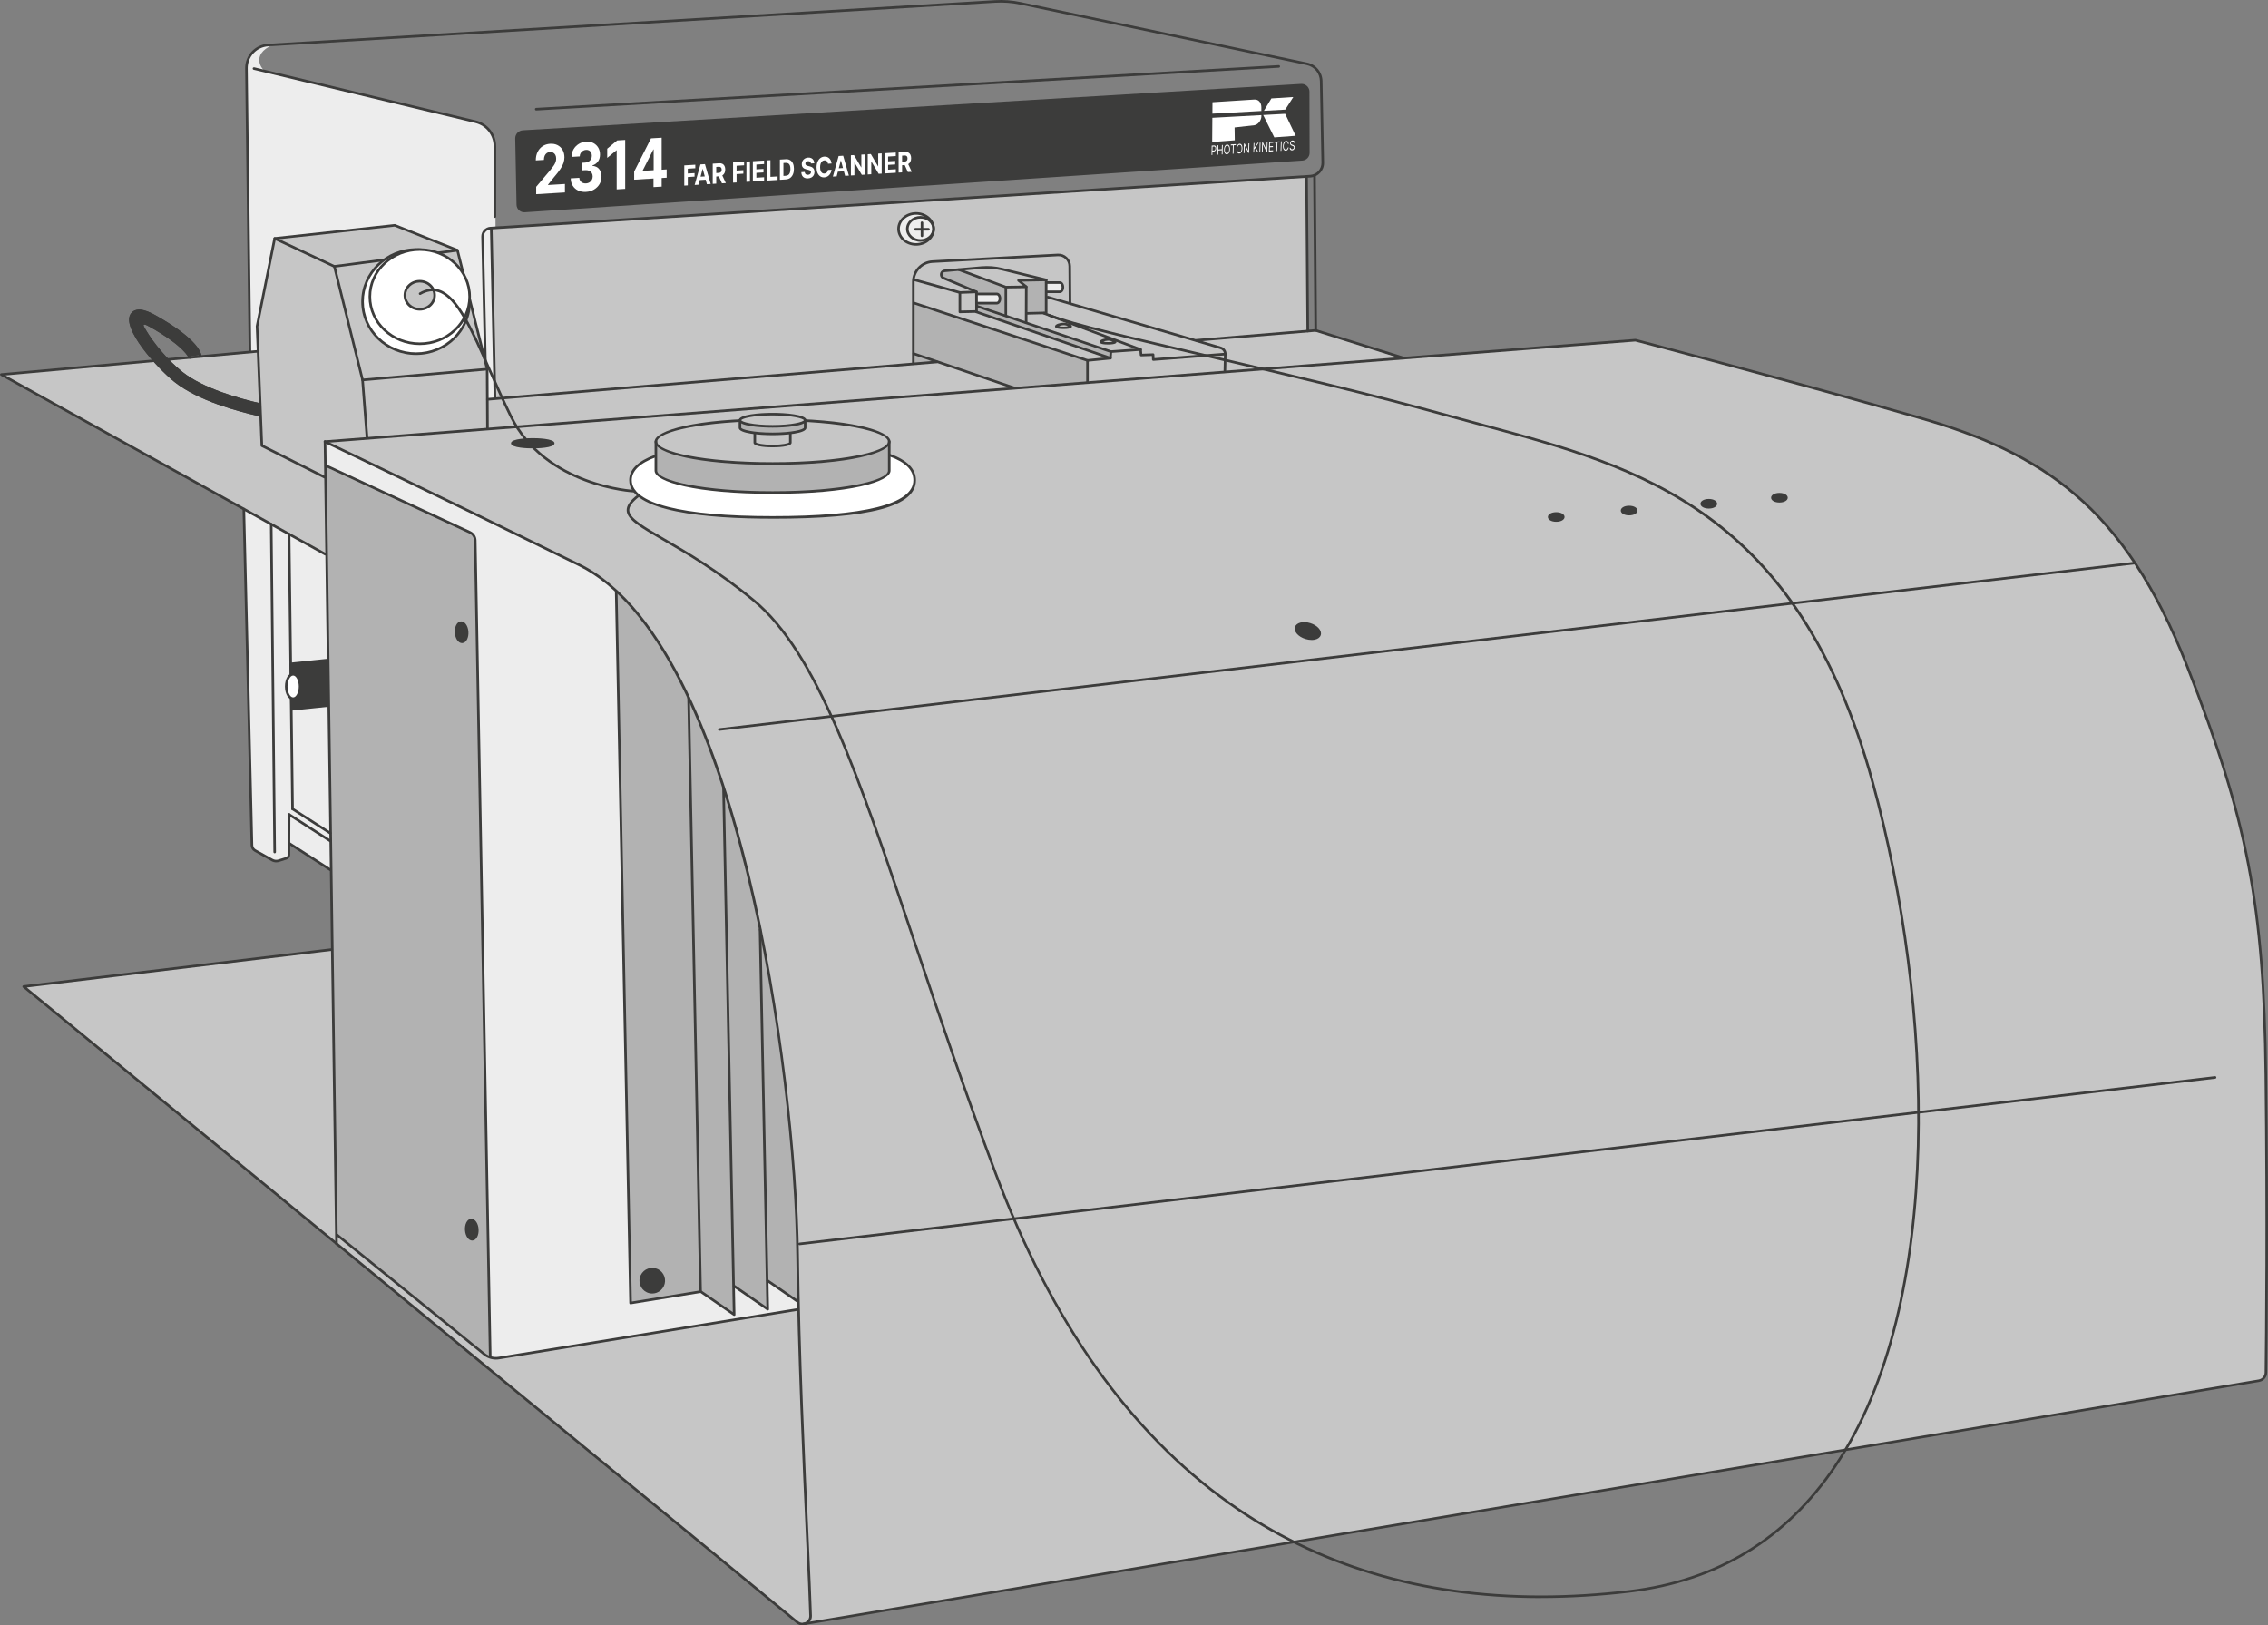 <?xml version="1.0" encoding="UTF-8"?>
<svg xmlns="http://www.w3.org/2000/svg" id="Lines" viewBox="0 0 881.85 631.91">
  <rect x="0" y="0" width="881.85" height="631.91" fill="#808080" stroke="none"/>
  <defs>
    <style>
      .cls-1 {
        fill: #3c3c3b;
      }

      .cls-2 {
        fill: #c6c6c6;
      }

      .cls-3 {
        fill: #fff;
      }

      .cls-4 {
        fill: #ededed;
      }

      .cls-5 {
        fill: #b2b2b2;
      }
    </style>
  </defs>
  <path class="cls-4" d="M94.62,194.81l3.34,133.78s-.19,1.09.84,1.79,5.97,3.5,7.02,3.97,1.86.62,3.44.1,3.14-.74,3.07-2.11c-.06-1.38-.03-3.54-.03-3.54,0,0,.37-.95,1.47-.04,1.1.92,16.85,10.54,16.85,10.54l-2.09-134.24"></path>
  <path class="cls-4" d="M192.68,88.51s-.15-25.26-.15-29.22.2-9.98-8.32-12.19c-8.52-2.2-79.19-18.79-80.76-19.24s-6.26-6.61,2.64-10.43c-2.4.05-9.74.44-10.23,9.69,0,5.82,1.22,111.3,1.22,111.3l88.79,16.74,6.36,1.47"></path>
  <polyline class="cls-2" points="101.49 136.36 .91 145.66 128.61 216.53 127.82 185.21 124.1 181.1"></polyline>
  <polyline class="cls-2" points="549.05 140.65 511.51 128.63 508.58 128.92 508.17 68.4 191.01 88.41 192.52 155.22 189.54 155.55 189.71 166.96"></polyline>
  <path class="cls-5" d="M362.39,140.85l1.17-.32-7.86-2.89-.61.61s-.15,3.03.44,3.08"></path>
  <path class="cls-5" d="M379.09,121.19l52.66,18.32s.15-1.03.15-1.14.22-1.62-.59-1.96c-.81-.35-51.73-17.46-51.73-17.46"></path>
  <path class="cls-5" d="M399.17,122.13l7.61-.49s.12-12.8-.3-12.87-8.52.12-8.98.12-1.32-.05-.95.37.51.59,1.08,1.08,1.35.86,1.35.86c0,0,.22,2.01.2,2.18"></path>
  <path class="cls-5" d="M391.2,123.01s-.15-11.38-.66-11.67-14.94-5.51-15.56-5.76-1.95-.77-3.74-.66c-1.8.11-4.59.22-4.81.84s-.26,1.95,0,2.13,13.55,5.65,13.55,5.65l-.39,5.41,11.62,4.06Z"></path>
  <path class="cls-4" d="M406.82,109.87h5.24c.68,0,1.22.8,1.22,1.79,0,.99-.55,1.79-1.22,1.79h-5.04"></path>
  <path class="cls-4" d="M379.93,114.27h7.66c.68,0,1.22.8,1.22,1.79s-.55,1.79-1.22,1.79h-7.46"></path>
  <path class="cls-5" d="M422.99,148.99s-.11-8.96-.59-9.14-67.56-22.25-67.56-22.25l.07,19.77,39.79,13.75"></path>
  <ellipse class="cls-4" cx="356.19" cy="88.99" rx="6.82" ry="6.02"></ellipse>
  <polyline class="cls-2" points="126.19 185.5 101.82 173.27 99.96 126.87 106.81 92.7 153.5 87.61 177.88 97.3 189.43 143.51 189.55 167.22"></polyline>
  <path class="cls-1" d="M130.01,104.07c-.25,0-.46-.18-.5-.44-.04-.27.16-.52.43-.56l47.87-6.26c.28-.03.52.16.56.43.04.27-.16.52-.43.56l-47.87,6.26s-.04,0-.07,0Z"></path>
  <path class="cls-2" d="M312.5,631.36l565.8-94.55c1.57-.26,2.73-1.6,2.75-3.19.14-11.67.64-59.23-.04-115.9-.78-65.39-6.66-97.5-30.54-158.58-23.89-61.08-55.21-82.62-104.15-96.71-48.94-14.1-110.42-30.15-110.42-30.15l-509.51,39.45,3.19,197.49-120.36,14.34,300.31,246.88s1.69.98,2.25.88"></path>
  <path class="cls-4" d="M126.52,171.76s87.2,41.61,93,44.99c5.8,3.38,17.9,8.74,20.17,12.85-.06,3.03,5.49,276.99,5.49,276.99l27.4-4.3,12.74,8.92-.29-10.94,13.55,8.85-.44-11.1,12.37,8.26.18,3.01-116.09,18.72s-3.51.44-4.04-.11c-.13-2.28-5.79-317.8-5.79-317.8,0,0,.3-2.12-3.08-3.44-3.38-1.32-55.14-25.86-55.14-25.86l-.04-9.03Z"></path>
  <path class="cls-3" d="M254.84,177.29c-6.12,2.24-9.7,5.31-9.7,9.4,0,10.74,24.73,14.47,55.25,14.47s55.25-2.91,55.25-14.47c0-4.39-3.57-7.53-9.66-9.74"></path>
  <path class="cls-5" d="M345.76,171.7v11.3c0,4.69-20.31,8.5-45.37,8.5-25.06,0-45.37-3.8-45.37-8.5v-11.3"></path>
  <path class="cls-5" d="M239.6,229.95l5.58,276.64,27.23-4.42,13.05,8.92-.38-10.99,13.41,8.9-.27-10.78,12.33,8.22s-.34-18.92-.73-30.27-3.13-47.08-5.78-65.39c-2.64-18.31-8.32-50.02-11.84-65.1-3.52-15.07-11.75-46.01-19.97-64.22-8.22-18.21-15.15-35.29-32.64-51.51Z"></path>
  <path class="cls-5" d="M190.61,527.55l-5.83-317.46c-.02-1.34-.81-2.55-2.03-3.11l-56.01-25.95,4.03,298.95,59.85,47.57Z"></path>
  <path class="cls-1" d="M126.19,186c-.08,0-.15-.02-.22-.05l-24.37-12.24c-.16-.08-.27-.24-.28-.43l-1.86-46.4s0-.08,0-.12l6.85-34.16c.04-.21.22-.38.44-.4l46.69-5.09c.08,0,.16,0,.24.03l24.37,9.69c.15.06.26.19.3.34l11.55,46.2s.02.08.02.12l.12,22.93c0,.28-.22.5-.5.5h0c-.27,0-.5-.22-.5-.5l-.12-22.87-11.47-45.9-24.02-9.55-46.21,5.04-6.77,33.75,1.85,46.05,24.11,12.1c.25.12.35.42.22.67-.09.17-.26.28-.45.28Z"></path>
  <path class="cls-1" d="M142.71,170.66c-.26,0-.48-.2-.5-.46l-1.73-22.44-10.89-43.83-22.98-10.76c-.25-.12-.36-.41-.24-.67.12-.25.41-.36.66-.24l23.2,10.87c.14.06.24.19.27.33l10.96,44.15,1.75,22.53c.02.28-.18.52-.46.54-.01,0-.03,0-.04,0Z"></path>
  <path class="cls-1" d="M140.97,148.22c-.26,0-.48-.2-.5-.46-.02-.28.18-.52.45-.54l48.46-4.21c.26-.03.52.18.54.45.02.28-.18.52-.45.54l-48.46,4.21s-.03,0-.04,0Z"></path>
  <path class="cls-1" d="M126.48,215.96c-.08,0-.17-.02-.24-.06L.26,146.05c-.19-.11-.29-.33-.25-.54s.23-.37.44-.39l99.84-9.05c.27-.02.52.18.54.45.02.27-.18.52-.45.54L2.16,145.96l124.56,69.06c.24.13.33.44.2.68-.09.16-.26.26-.44.26Z"></path>
  <path class="cls-1" d="M107.41,335.26c-.63,0-1.27-.16-1.83-.47l-6.61-3.68c-.91-.5-1.49-1.46-1.51-2.5l-3.15-130.69c0-.28.21-.51.49-.51.31-.02.5.21.51.49l3.15,130.69c.02.69.4,1.32,1,1.65l6.61,3.68c.66.37,1.45.45,2.16.22l2.98-.94c.38-.12.63-.46.63-.86l.06-15.69c0-.28.22-.5.5-.5h0c.28,0,.5.23.5.5l-.06,15.68c0,.83-.54,1.56-1.33,1.81l-2.98.94c-.37.11-.74.17-1.12.17Z"></path>
  <path class="cls-1" d="M128.5,338.69c-.09,0-.19-.03-.27-.08l-16.1-10.36c-.23-.15-.3-.46-.15-.69.15-.23.46-.3.69-.15l16.1,10.36c.23.15.3.46.15.69-.1.15-.26.23-.42.23Z"></path>
  <path class="cls-1" d="M113.75,314.98c-.27,0-.5-.22-.5-.49l-1.35-106.83c0-.28.22-.5.49-.51.24-.02.5.22.51.49l1.35,106.83c0,.28-.22.5-.49.51h0Z"></path>
  <path class="cls-1" d="M128.4,327.43c-.09,0-.19-.03-.27-.08l-16-10.27c-.23-.15-.3-.46-.15-.69.15-.23.46-.3.69-.15l16,10.27c.23.15.3.46.15.69-.1.15-.26.23-.42.23Z"></path>
  <path class="cls-1" d="M128.4,324.4c-.09,0-.19-.03-.27-.08l-14.65-9.41c-.23-.15-.3-.46-.15-.69.15-.23.46-.3.69-.15l14.65,9.41c.23.15.3.46.15.69-.1.15-.26.23-.42.23Z"></path>
  <path class="cls-1" d="M106.81,331.74c-.27,0-.5-.22-.5-.49l-1.35-127.43c0-.28.22-.5.49-.51h0c.27,0,.5.22.5.49l1.35,127.43c0,.28-.22.5-.49.51h0Z"></path>
  <g>
    <polygon class="cls-1" points="127.5 274.3 113.41 275.77 113.07 258.11 127.16 256.64 127.5 274.3"></polygon>
    <path class="cls-1" d="M113.41,276.27c-.12,0-.24-.04-.33-.13-.1-.09-.17-.23-.17-.36l-.33-17.66c0-.26.19-.48.45-.51l14.09-1.47c.14-.01.28.03.38.12.1.09.17.23.17.36l.33,17.66c0,.26-.19.48-.45.51l-14.09,1.47s-.03,0-.05,0ZM113.58,258.56l.31,16.66,13.09-1.37-.32-16.66-13.09,1.37Z"></path>
  </g>
  <path class="cls-1" d="M312,631.91c-.82,0-1.63-.28-2.31-.83L8.88,383.94c-.15-.13-.22-.33-.16-.53s.22-.33.42-.36l119.79-14.39c.28-.03.52.16.56.44.03.27-.16.52-.44.56l-118.63,14.25,299.9,246.39c.82.66,1.91.79,2.86.32.94-.47,1.51-1.41,1.48-2.46-.17-6.24-.65-16.69-1.26-29.92-1.33-28.91-3.35-72.6-3.79-110.43-.84-71.28-23.33-237.66-84.69-267.77-62.32-30.58-98.41-47.7-98.76-47.86-.25-.12-.36-.42-.24-.67.12-.25.42-.36.67-.24.36.17,36.45,17.29,98.78,47.87,34.53,16.95,55,75.2,66.1,121.08,12.65,52.31,18.73,111.81,19.15,147.58.44,37.81,2.46,81.49,3.79,110.4.61,13.23,1.09,23.69,1.27,29.94.04,1.45-.74,2.75-2.04,3.39-.52.26-1.08.38-1.63.38Z"></path>
  <path class="cls-1" d="M312.5,631.86c-.24,0-.45-.17-.49-.42-.05-.27.14-.53.41-.58l565.8-94.55c1.33-.22,2.31-1.36,2.33-2.71.16-12.97.64-59.67-.04-115.89-.79-65.88-7.06-98.45-30.51-158.4-24.51-62.69-56.63-82.82-103.83-96.42-47.57-13.7-107.74-29.45-110.33-30.13l-509.43,39.44c-.28.02-.52-.18-.54-.46-.02-.28.18-.52.46-.54l509.51-39.45c.06,0,.11,0,.17.01.62.16,62.04,16.22,110.43,30.15,47.5,13.68,79.82,33.94,104.48,97.01,23.5,60.09,29.78,92.74,30.58,158.76.67,56.23.2,102.94.04,115.91-.02,1.83-1.35,3.38-3.16,3.68l-565.8,94.55s-.06,0-.08,0Z"></path>
  <g>
    <ellipse class="cls-1" cx="691.88" cy="193.5" rx="2.74" ry="1.37"></ellipse>
    <path class="cls-1" d="M691.88,195.37c-1.85,0-3.24-.8-3.24-1.87s1.39-1.87,3.24-1.87,3.24.8,3.24,1.87-1.39,1.87-3.24,1.87ZM691.88,192.63c-1.35,0-2.24.52-2.24.87s.89.87,2.24.87,2.24-.52,2.24-.87-.89-.87-2.24-.87Z"></path>
  </g>
  <g>
    <ellipse class="cls-1" cx="664.42" cy="195.85" rx="2.74" ry="1.37"></ellipse>
    <path class="cls-1" d="M664.42,197.72c-1.85,0-3.24-.8-3.24-1.87s1.39-1.87,3.24-1.87,3.24.8,3.24,1.87-1.39,1.87-3.24,1.87ZM664.42,194.98c-1.35,0-2.24.52-2.24.87s.89.87,2.24.87,2.24-.52,2.24-.87-.89-.87-2.24-.87Z"></path>
  </g>
  <g>
    <ellipse class="cls-1" cx="633.44" cy="198.49" rx="2.74" ry="1.37"></ellipse>
    <path class="cls-1" d="M633.44,200.36c-1.85,0-3.24-.8-3.24-1.87s1.39-1.87,3.24-1.87,3.24.8,3.24,1.87-1.39,1.87-3.24,1.87ZM633.44,197.62c-1.35,0-2.24.52-2.24.87s.89.87,2.24.87,2.24-.52,2.24-.87-.89-.87-2.24-.87Z"></path>
  </g>
  <g>
    <ellipse class="cls-1" cx="508.53" cy="245.33" rx="2.73" ry="4.75" transform="translate(123.49 658.3) rotate(-72.76)"></ellipse>
    <path class="cls-1" d="M509.97,248.8c-.77,0-1.59-.13-2.4-.38-2.81-.87-4.59-2.91-4.06-4.64h0c.54-1.73,3.16-2.4,5.97-1.53,1.29.4,2.43,1.08,3.19,1.9.83.9,1.14,1.87.87,2.75-.27.88-1.08,1.51-2.27,1.77-.41.09-.85.14-1.31.14ZM504.47,244.07c-.36,1.16,1.2,2.71,3.4,3.39,1.13.35,2.26.43,3.19.22.83-.19,1.37-.57,1.53-1.09s-.07-1.15-.65-1.77c-.65-.7-1.62-1.27-2.75-1.62-2.2-.68-4.36-.28-4.72.87h0Z"></path>
  </g>
  <g>
    <ellipse class="cls-1" cx="183.44" cy="478.07" rx="2.15" ry="3.73" transform="translate(-31.23 13.18) rotate(-3.79)"></ellipse>
    <path class="cls-1" d="M183.6,482.29c-1.43,0-2.65-1.74-2.8-4.05-.07-1.08.11-2.12.5-2.93.44-.9,1.1-1.42,1.86-1.47.76-.05,1.48.38,2.04,1.21.5.75.81,1.75.88,2.83.07,1.08-.11,2.12-.5,2.93-.44.9-1.1,1.42-1.86,1.47-.04,0-.08,0-.12,0ZM183.22,474.84c-.38.03-.75.36-1.03.91-.32.65-.46,1.51-.4,2.42.13,1.9,1.1,3.17,1.85,3.11.38-.03.75-.36,1.03-.91.32-.65.46-1.51.4-2.42-.06-.91-.32-1.74-.72-2.34-.34-.51-.77-.79-1.14-.77h0ZM183.19,474.35h0,0Z"></path>
  </g>
  <g>
    <ellipse class="cls-1" cx="253.62" cy="497.9" rx="4.49" ry="4.47" transform="translate(-304.99 511.46) rotate(-64.4)"></ellipse>
    <path class="cls-1" d="M253.6,502.89c-.73,0-1.46-.16-2.14-.49-1.2-.57-2.1-1.58-2.54-2.84-.44-1.25-.36-2.61.21-3.81,1.19-2.48,4.17-3.53,6.64-2.35h0c1.2.57,2.1,1.58,2.54,2.84.44,1.25.36,2.61-.21,3.81-.58,1.2-1.58,2.11-2.83,2.55-.54.19-1.1.29-1.66.29ZM253.64,493.92c-1.48,0-2.91.84-3.6,2.27-.46.96-.52,2.04-.17,3.05.35,1,1.07,1.81,2.03,2.26.96.46,2.03.52,3.03.16s1.81-1.08,2.27-2.04c.46-.96.52-2.04.17-3.05-.35-1-1.07-1.81-2.03-2.27h0c-.55-.26-1.13-.39-1.7-.39Z"></path>
  </g>
  <g>
    <ellipse class="cls-1" cx="179.49" cy="245.81" rx="2.15" ry="3.73" transform="translate(-15.87 12.41) rotate(-3.79)"></ellipse>
    <path class="cls-1" d="M179.65,250.03c-1.43,0-2.65-1.74-2.8-4.05-.07-1.08.11-2.12.5-2.93.44-.9,1.1-1.42,1.86-1.47h0c1.5-.09,2.76,1.68,2.92,4.04.07,1.08-.11,2.12-.5,2.93-.44.9-1.1,1.42-1.86,1.47-.04,0-.08,0-.12,0ZM179.27,242.59c-.38.03-.75.36-1.03.91-.32.65-.46,1.51-.4,2.42.13,1.9,1.11,3.18,1.85,3.11.38-.03.75-.36,1.03-.91.32-.65.46-1.51.4-2.42-.13-1.9-1.09-3.17-1.85-3.11h0Z"></path>
  </g>
  <g>
    <ellipse class="cls-1" cx="605.1" cy="200.99" rx="2.74" ry="1.37"></ellipse>
    <path class="cls-1" d="M605.1,202.86c-1.85,0-3.24-.8-3.24-1.87s1.39-1.87,3.24-1.87,3.24.8,3.24,1.87-1.39,1.87-3.24,1.87ZM605.1,200.12c-1.35,0-2.24.52-2.24.87s.89.87,2.24.87,2.24-.52,2.24-.87-.89-.87-2.24-.87Z"></path>
  </g>
  <ellipse class="cls-2" cx="300.39" cy="171.7" rx="45.37" ry="8.5"></ellipse>
  <path class="cls-1" d="M300.39,180.7c-29.79,0-45.87-4.64-45.87-9s16.08-9,45.87-9,45.87,4.64,45.87,9-16.08,9-45.87,9ZM300.39,163.7c-26.84,0-44.87,4.13-44.87,8s18.03,8,44.87,8,44.87-4.14,44.87-8-18.03-8-44.87-8Z"></path>
  <path class="cls-1" d="M300.39,201.65c-25.43,0-55.75-2.6-55.75-14.97,0-4.11,3.37-7.43,10.03-9.86.26-.09.55.04.64.3.09.26-.04.55-.3.64-6.22,2.27-9.37,5.28-9.37,8.93,0,9.01,19.44,13.97,54.75,13.97s54.75-4.57,54.75-13.97c0-3.96-3.05-7-9.33-9.27-.26-.09-.39-.38-.3-.64.09-.26.38-.39.64-.3,6.63,2.4,9.99,5.84,9.99,10.21,0,10.21-17.71,14.97-55.75,14.97Z"></path>
  <path class="cls-1" d="M300.39,191.99c-29.79,0-45.87-4.64-45.87-9v-11.3c0-.28.22-.5.5-.5s.5.22.5.5v11.3c0,3.86,18.03,8,44.87,8s44.87-4.14,44.87-8v-11.3c0-.28.22-.5.5-.5s.5.22.5.5v11.3c0,4.36-16.08,9-45.87,9Z"></path>
  <path class="cls-1" d="M300.39,173.91c-1.24,0-7.41-.09-7.41-1.79v-3.49c0-.28.22-.5.5-.5s.5.22.5.5v3.4c.37.32,2.57.88,6.41.88s6.03-.56,6.41-.88v-3.4c0-.28.22-.5.5-.5s.5.22.5.5v3.49c0,1.71-6.17,1.79-7.41,1.79Z"></path>
  <path class="cls-5" d="M313.06,163.37v2.94c0,1.31-5.67,2.37-12.67,2.37-7,0-12.67-1.06-12.67-2.37v-2.94"></path>
  <ellipse class="cls-2" cx="300.39" cy="163.37" rx="12.67" ry="2.37"></ellipse>
  <path class="cls-1" d="M300.39,166.25c-4.89,0-13.17-.6-13.17-2.87s8.28-2.87,13.17-2.87,13.17.6,13.17,2.87-8.28,2.87-13.17,2.87ZM288.22,163.37c.22.66,4.55,1.87,12.17,1.87s11.99-1.22,12.17-1.88c-.18-.64-4.52-1.86-12.17-1.86s-11.95,1.21-12.17,1.87Z"></path>
  <path class="cls-1" d="M357.9,94c-3.1,0-5.61-2.25-5.61-5.01s2.52-5.01,5.61-5.01,5.61,2.25,5.61,5.01-2.52,5.01-5.61,5.01ZM357.9,84.97c-2.54,0-4.61,1.8-4.61,4.01s2.07,4.01,4.61,4.01,4.61-1.8,4.61-4.01-2.07-4.01-4.61-4.01Z"></path>
  <path class="cls-1" d="M356.19,95.51c-4.04,0-7.32-2.93-7.32-6.52s3.28-6.52,7.32-6.52,7.32,2.93,7.32,6.52-3.28,6.52-7.32,6.52ZM356.19,83.47c-3.48,0-6.32,2.48-6.32,5.52s2.83,5.52,6.32,5.52,6.32-2.48,6.32-5.52-2.83-5.52-6.32-5.52Z"></path>
  <path class="cls-4" d="M410.72,126.88c0,.29,1.25.52,2.79.52,1.54,0,2.79-.23,2.79-.52,0-.29-1.25-.92-2.79-.92s-2.79.63-2.79.92Z"></path>
  <path class="cls-4" d="M428.04,132.91c0,.29,1.25.52,2.79.52,1.54,0,2.79-.23,2.79-.52,0-.29-1.25-.92-2.79-.92s-2.79.63-2.79.92Z"></path>
  <path class="cls-1" d="M413.5,127.91c-3.29,0-3.29-.77-3.29-1.02,0-.87,1.95-1.42,3.29-1.42s3.29.55,3.29,1.42c0,.25,0,1.02-3.29,1.02ZM411.72,126.78c.42.07,1.02.13,1.79.13s1.37-.06,1.79-.13c-.42-.16-1.05-.32-1.79-.32s-1.36.15-1.79.32Z"></path>
  <path class="cls-1" d="M430.83,133.93c-3.29,0-3.29-.77-3.29-1.02,0-.87,1.95-1.42,3.29-1.42s3.29.55,3.29,1.42c0,.25,0,1.02-3.29,1.02ZM429.04,132.8c.42.07,1.02.13,1.79.13s1.37-.06,1.79-.13c-.42-.16-1.05-.32-1.79-.32s-1.36.15-1.79.32Z"></path>
  <g>
    <ellipse class="cls-1" cx="207.15" cy="172.33" rx="7.96" ry="1.49"></ellipse>
    <path class="cls-1" d="M207.15,174.32c-1.41,0-8.46-.1-8.46-1.99s7.05-1.99,8.46-1.99,8.46.1,8.46,1.99-7.05,1.99-8.46,1.99ZM199.77,172.33c.56.38,3.06.99,7.38.99s6.82-.61,7.38-.99c-.56-.38-3.06-.99-7.38-.99s-6.82.61-7.38.99Z"></path>
  </g>
  <path class="cls-1" d="M300.39,169.18c-4.89,0-13.17-.6-13.17-2.87v-2.94c0-.28.22-.5.5-.5s.5.22.5.5v2.94c.18.65,4.52,1.87,12.17,1.87s11.99-1.22,12.17-1.88v-2.93c0-.28.22-.5.5-.5s.5.22.5.5v2.94c0,2.27-8.28,2.87-13.17,2.87Z"></path>
  <path class="cls-1" d="M189.52,155.75c-.26,0-.48-.2-.5-.46-.02-.28.18-.52.46-.54l174.78-14.54c.28-.03.52.18.54.46.02.28-.18.52-.46.54l-174.78,14.54s-.03,0-.04,0Z"></path>
  <path class="cls-1" d="M545.45,139.6s-.1,0-.15-.02l-33.78-10.62-46.3,3.85c-.28.02-.52-.18-.54-.46-.02-.28.18-.52.46-.54l46.4-3.86c.06,0,.13,0,.19.02l33.87,10.65c.26.08.41.36.33.63-.07.21-.26.35-.48.35Z"></path>
  <path class="cls-1" d="M188.74,140.77c-.27,0-.49-.22-.5-.49l-1.1-48.24c-.05-2.04,1.51-3.73,3.54-3.86l318.76-20.19c2.5-.16,4.43-2.25,4.38-4.76l-.61-31.7c-.06-3.04-2.18-5.61-5.16-6.24L396.66,1.79c-3.19-.67-6.47-.92-9.72-.72L104.28,18.02c-4.52.27-8.01,4.03-7.96,8.55l1.36,109.95c0,.28-.22.5-.49.51h0c-.27,0-.5-.22-.5-.49l-1.36-109.95c-.06-5.06,3.85-9.26,8.9-9.56L386.87.07c3.35-.2,6.71.05,9.99.74l111.4,23.52c3.44.73,5.88,3.68,5.95,7.2l.61,31.7c.06,3.05-2.28,5.58-5.32,5.78l-318.76,20.19c-1.5.09-2.64,1.34-2.61,2.84l1.1,48.24c0,.28-.21.51-.49.51,0,0,0,0-.01,0Z"></path>
  <path class="cls-1" d="M192.46,155.21c-.27,0-.49-.22-.5-.49l-1.44-65.83c0-.28.21-.5.49-.51.3,0,.51.21.51.49l1.44,65.83c0,.28-.21.5-.49.51,0,0,0,0-.01,0Z"></path>
  <path class="cls-1" d="M511.58,128.95c-.27,0-.5-.22-.5-.5l-.47-60.01c0-.28.22-.5.5-.5.3.03.5.22.5.5l.47,60.01c0,.28-.22.5-.5.5h0Z"></path>
  <path class="cls-1" d="M508.49,129.17c-.27,0-.5-.22-.5-.5l-.47-60.01c0-.28.22-.5.5-.5h0c.27,0,.5.22.5.5l.47,60.01c0,.28-.22.5-.5.5h0Z"></path>
  <path class="cls-1" d="M192.43,84.71c-.28,0-.5-.22-.5-.5v-27.32c0-4.34-2.95-8.09-7.17-9.1l-86.12-20.65c-.27-.06-.43-.33-.37-.6.06-.27.34-.43.6-.37l86.12,20.65c4.68,1.12,7.94,5.26,7.94,10.07v27.32c0,.28-.22.5-.5.5Z"></path>
  <path class="cls-1" d="M208.49,42.95c-.26,0-.48-.21-.5-.47-.02-.28.19-.51.47-.53l288.72-16.63c.27-.02.51.19.53.47.02.28-.19.51-.47.53l-288.72,16.63s-.02,0-.03,0Z"></path>
  <path class="cls-1" d="M509.14,35.66l.06,23.76c0,1.58-1.22,2.89-2.8,3l-302.36,20.11c-1.71.11-3.17-1.22-3.2-2.94l-.51-25.74c-.03-1.69,1.27-3.1,2.96-3.2l302.62-18.03c1.75-.1,3.23,1.29,3.24,3.04Z"></path>
  <path class="cls-1" d="M476.26,144.89s0,0-.01,0c-.28,0-.5-.24-.49-.51l.15-6.75c.02-.87-.55-1.66-1.39-1.9l-67.22-19.74c-.27-.08-.42-.36-.34-.62.08-.26.36-.42.62-.34l67.22,19.74c1.27.37,2.14,1.56,2.11,2.89l-.15,6.75c0,.27-.23.49-.5.49Z"></path>
  <path class="cls-1" d="M448.42,140.27c-.12,0-.24-.04-.33-.13-.1-.09-.16-.22-.17-.35l-.05-1.41-4.17.15c-.26.01-.49-.19-.52-.45l-.17-1.84-37.3-13.99c-.26-.1-.39-.39-.29-.64.1-.26.38-.39.64-.29l37.59,14.1c.18.07.3.23.32.42l.15,1.68,4.2-.15c.27-.01.51.2.52.48l.05,1.39,27.47-2.09c.28-.02.52.19.54.46.02.28-.19.52-.46.54l-27.99,2.13s-.03,0-.04,0Z"></path>
  <path class="cls-1" d="M422.84,149.05c-.28,0-.5-.22-.5-.5v-8.42c0-.26.19-.47.45-.5l8.49-.84.16-2.13c.02-.25.22-.44.46-.46l11.54-.82c.28-.02.51.19.53.46.02.28-.19.51-.46.53l-11.11.79-.16,2.12c-.02.24-.21.44-.45.46l-8.46.84v7.97c0,.28-.22.5-.5.5Z"></path>
  <path class="cls-1" d="M431.94,137.2c-.05,0-.11,0-.16-.03l-52.19-17.71c-.26-.09-.4-.37-.31-.63.09-.26.37-.4.63-.31l52.19,17.71c.26.09.4.37.31.63-.07.21-.27.34-.47.34Z"></path>
  <path class="cls-1" d="M431.75,139.75c-.05,0-.11,0-.16-.03l-52.21-18.02c-.26-.09-.4-.37-.31-.64s.37-.4.64-.31l52.21,18.02c.26.09.4.37.31.64-.07.21-.27.34-.47.34Z"></path>
  <path class="cls-1" d="M422.84,140.63c-.05,0-.1,0-.16-.03l-67.27-22.27c-.26-.09-.4-.37-.32-.63.09-.26.37-.4.63-.32l67.27,22.27c.26.09.4.37.32.63-.07.21-.26.34-.47.34Z"></path>
  <path class="cls-1" d="M355.12,141.66c-.28,0-.5-.22-.5-.5v-31.58c0-4.46,3.49-8.14,7.94-8.37l48.72-2.59c1.35-.07,2.64.4,3.62,1.33.99.93,1.53,2.18,1.54,3.53l.11,14.19c0,.28-.22.5-.5.5h0c-.27,0-.5-.22-.5-.5l-.11-14.19c0-1.08-.44-2.08-1.23-2.81-.78-.74-1.8-1.11-2.88-1.06l-48.72,2.59c-3.92.21-6.99,3.45-6.99,7.38v31.58c0,.28-.22.5-.5.5Z"></path>
  <path class="cls-1" d="M394.48,151.35c-.05,0-.11,0-.16-.03l-39.21-13.36c-.26-.09-.4-.37-.31-.63.09-.26.37-.4.63-.31l39.21,13.36c.26.09.4.37.31.63-.07.21-.27.34-.47.34Z"></path>
  <path class="cls-1" d="M398.99,125.66h0c-.28,0-.5-.23-.5-.5l.05-13.42-2.85-2.35c-.16-.13-.22-.35-.15-.55.07-.2.25-.33.46-.34l10.77-.2c.15,0,.26.05.36.14.1.09.15.22.15.36v12.82c0,.27-.22.49-.49.5l-7.29.19v2.84c-.01.28-.23.5-.51.5ZM397.37,109.49l1.99,1.63c.12.1.18.24.18.39l-.04,9.82,6.77-.18v-11.83l-8.9.16Z"></path>
  <path class="cls-1" d="M373.22,121.75c-.13,0-.26-.05-.35-.14-.1-.09-.15-.22-.15-.36v-7.15l-17.52-4.9c-.27-.07-.42-.35-.35-.62.07-.27.36-.42.62-.35l17.89,5c.22.06.37.26.37.48v7.01l5.46-.12-.02-6.81-12.46-5.23c-.85-.34-1.34-1.19-1.21-2.1s.85-1.59,1.77-1.67l14.31-1.26c2.72-.24,5.44-.03,8.08.61l17.23,4.19c.27.07.43.34.37.6-.07.27-.34.43-.6.37l-17.23-4.19c-2.54-.62-5.16-.81-7.76-.59l-14.31,1.26c-.56.05-.82.46-.87.82s.08.83.6,1.03l12.78,5.37c.19.08.31.26.31.46l.02,7.63c0,.27-.22.49-.49.5l-6.46.15s0,0-.01,0Z"></path>
  <path class="cls-1" d="M391.09,123.19c-.28,0-.5-.22-.5-.5v-11.06c0-.27.22-.5.49-.5l7.95-.12h0c.27,0,.5.22.5.49,0,.28-.22.5-.49.51l-7.46.11v10.57c0,.28-.22.5-.5.5Z"></path>
  <path class="cls-1" d="M391.09,112.13c-.06,0-.12-.01-.17-.03l-18.26-6.8c-.26-.1-.39-.38-.29-.64.1-.26.39-.39.64-.29l18.26,6.8c.26.1.39.38.29.64-.08.2-.27.33-.47.33Z"></path>
  <path class="cls-1" d="M412.06,113.94h-5.04c-.28,0-.5-.22-.5-.5s.22-.5.5-.5h5.04c.34,0,.72-.55.72-1.29s-.38-1.29-.72-1.29h-5.24c-.28,0-.5-.22-.5-.5s.22-.5.5-.5h5.24c.97,0,1.72,1,1.72,2.29s-.76,2.29-1.72,2.29Z"></path>
  <path class="cls-1" d="M387.59,118.35h-7.46c-.28,0-.5-.22-.5-.5s.22-.5.5-.5h7.46c.34,0,.72-.55.72-1.29s-.38-1.29-.72-1.29h-7.66c-.28,0-.5-.22-.5-.5s.22-.5.5-.5h7.66c.97,0,1.72,1,1.72,2.29s-.76,2.29-1.72,2.29Z"></path>
  <path class="cls-1" d="M358.48,92.17c-.28,0-.5-.22-.5-.5v-5.07c0-.28.22-.5.5-.5s.5.22.5.5v5.07c0,.28-.22.5-.5.5Z"></path>
  <path class="cls-1" d="M361.01,89.64h-5.07c-.28,0-.5-.22-.5-.5s.22-.5.5-.5h5.07c.28,0,.5.22.5.5s-.22.5-.5.5Z"></path>
  <path class="cls-1" d="M101.01,157.24c-8-1.82-22.28-5.79-30.41-12.29-6.15-4.92-11.51-11.69-14.17-16.2-.96-1.63-1.4-2.34-.9-2.81s.94-.45,2.96.69c13.81,7.76,15.27,11.88,15.27,11.88l4.02-.41c-.2-.98-1.96-6.32-17.33-14.96-1.94-1.09-7.08-3.98-9.21-.83-3.28,4.87,9.23,19.66,16.86,25.77,9.2,7.36,24.94,11.54,33.02,13.31l-.11-4.14Z"></path>
  <g>
    <path class="cls-1" d="M101.12,161.87s-.07,0-.11-.01c-8.46-1.85-24.03-6.05-33.23-13.41-6.76-5.41-20.68-20.92-16.96-26.44,2.38-3.53,7.81-.48,9.86.67,15.18,8.53,17.29,13.87,17.58,15.3.05.27-.12.53-.39.59-.27.05-.53-.12-.59-.39-.12-.58-1.58-5.91-17.08-14.62-1.83-1.03-6.68-3.75-8.55-.98-3.01,4.46,9.07,18.95,16.76,25.1,9.04,7.23,24.44,11.38,32.82,13.21.27.06.44.33.38.6-.05.23-.26.39-.49.39Z"></path>
    <path class="cls-1" d="M101.01,157.74s-.07,0-.11-.01c-7.9-1.8-22.37-5.8-30.61-12.39-6.08-4.86-11.56-11.71-14.29-16.33l-.07-.12c-.98-1.66-1.52-2.57-.75-3.31.82-.8,1.67-.45,3.55.61,12.43,6.99,15.03,11.36,15.49,12.36.17.18.17.45.03.64-.06.09-.15.16-.27.2-.27.08-.54-.06-.63-.32-.01-.04-1.69-4.46-15.11-12-1.99-1.12-2.15-.97-2.37-.76-.2.19.27.99.92,2.08l.07.12c2.69,4.55,8.07,11.28,14.05,16.06,8.09,6.47,22.4,10.42,30.21,12.2.27.06.44.33.38.6-.05.23-.26.39-.49.39Z"></path>
  </g>
  <g>
    <path class="cls-1" d="M101.12,161.87s-.07,0-.11-.01c-8.46-1.85-24.03-6.05-33.23-13.41-6.76-5.41-20.68-20.92-16.96-26.44,2.38-3.53,7.81-.48,9.86.67,15.18,8.53,17.29,13.87,17.58,15.3.05.27-.12.53-.39.59-.27.05-.53-.12-.59-.39-.12-.58-1.58-5.91-17.08-14.62-1.83-1.03-6.68-3.75-8.55-.98-3.01,4.46,9.07,18.95,16.76,25.1,9.04,7.23,24.44,11.38,32.82,13.21.27.06.44.33.38.6-.05.23-.26.39-.49.39Z"></path>
    <path class="cls-1" d="M101.01,157.74s-.07,0-.11-.01c-7.9-1.8-22.37-5.8-30.61-12.39-6.08-4.86-11.56-11.71-14.29-16.33l-.07-.12c-.98-1.66-1.52-2.57-.75-3.31.82-.8,1.67-.45,3.55.61,12.43,6.99,15.03,11.36,15.49,12.36.17.18.17.45.03.64-.06.09-.15.16-.27.2-.27.08-.54-.06-.63-.32-.01-.04-1.69-4.46-15.11-12-1.99-1.12-2.15-.97-2.37-.76-.2.19.27.99.92,2.08l.07.12c2.69,4.55,8.07,11.28,14.05,16.06,8.09,6.47,22.4,10.42,30.21,12.2.27.06.44.33.38.6-.05.23-.26.39-.49.39Z"></path>
  </g>
  <path class="cls-1" d="M130.85,484.1c-.27,0-.5-.22-.5-.49l-4.47-311.88c0-.28.22-.5.49-.51.25-.02.5.22.51.49l4.47,311.88c0,.28-.22.5-.49.51h0Z"></path>
  <path class="cls-1" d="M599.16,621.3c-46.61,0-87.39-12.24-121.58-36.57-38.61-27.47-69.15-70.53-90.77-127.98-12.05-32.01-22.24-62.29-31.24-89.01-22.22-66.01-38.28-113.71-62.88-133.97-14.02-11.55-26.11-18.54-34.95-23.65-8.62-4.99-13.82-8-14.07-11.54-.13-1.94,1.17-3.87,4.24-6.26.22-.17.53-.13.7.09.17.22.13.53-.09.7-2.74,2.13-3.96,3.85-3.85,5.4.21,3.01,5.52,6.09,13.57,10.74,8.86,5.13,21,12.15,35.08,23.75,24.82,20.44,40.92,68.25,63.19,134.42,8.99,26.71,19.18,56.98,31.22,88.98,21.55,57.26,51.97,100.16,90.42,127.51,34.01,24.2,74.61,36.38,121.01,36.38,11.15,0,22.62-.7,34.43-2.11,33.86-4.04,60.62-20.33,79.52-48.42,42.84-63.65,38.21-179.05,14.62-265.18-29-105.87-90.82-122.53-150.6-138.64-4.22-1.14-8.44-2.27-12.62-3.44-31.6-8.78-66.68-16.98-94.88-23.57-29.34-6.86-52.52-12.28-61.76-15.86-.26-.1-.39-.39-.29-.65.1-.26.39-.39.65-.29,9.18,3.56,32.32,8.97,61.63,15.82,28.2,6.59,63.3,14.8,94.92,23.58,4.19,1.16,8.4,2.3,12.62,3.44,60.06,16.18,122.15,32.92,151.3,139.34,23.65,86.35,28.26,202.09-14.75,266-19.07,28.34-46.07,44.77-80.23,48.85-11.85,1.41-23.37,2.12-34.56,2.12Z"></path>
  <path class="cls-1" d="M192.83,528.56c-1.75,0-3.46-.6-4.84-1.71l-57.21-46.33c-.21-.17-.25-.49-.07-.7.17-.21.49-.25.7-.07l57.21,46.33c1.48,1.2,3.41,1.71,5.28,1.4l116.05-18.87c.27-.05.53.14.57.41.04.27-.14.53-.41.57l-116.05,18.87c-.41.07-.82.1-1.23.1Z"></path>
  <path class="cls-1" d="M190.61,528.05c-.27,0-.5-.22-.5-.49l-5.83-317.46c-.02-1.14-.7-2.19-1.74-2.67l-56.01-25.95c-.25-.12-.36-.41-.24-.66.12-.25.41-.36.66-.24l56.01,25.95c1.38.64,2.29,2.04,2.32,3.56l5.83,317.46c0,.28-.21.5-.49.51h0Z"></path>
  <path class="cls-1" d="M245.18,507.08c-.12,0-.23-.04-.32-.12-.11-.09-.18-.23-.18-.37l-5.58-276.64c0-.28.21-.5.49-.51.29.01.5.21.51.49l5.57,276.06,26.66-4.33c.27-.04.53.14.57.41.04.27-.14.53-.41.57l-27.23,4.42s-.05,0-.08,0Z"></path>
  <path class="cls-1" d="M285.46,511.58c-.12,0-.24-.05-.33-.12l-13.02-8.97c-.13-.09-.21-.24-.22-.4l-4.65-230.77c0-.28.21-.5.49-.51.31,0,.5.21.51.49l4.65,230.52,12.04,8.3-4.11-203.8c0-.28.21-.5.49-.51.27,0,.5.21.51.49l4.13,204.68c.02.09.02.18,0,.26-.06.21-.26.35-.48.35Z"></path>
  <path class="cls-1" d="M298.51,509.49c-.12,0-.24-.05-.33-.12l-13.02-8.97c-.23-.16-.28-.47-.13-.7.16-.23.47-.29.7-.13l12.25,8.44-2.96-146.65c0-.28.21-.5.49-.51.29,0,.5.21.51.49l2.98,147.52c.02.09.02.18,0,.26-.06.21-.26.35-.48.35Z"></path>
  <path class="cls-1" d="M310.22,506.52c-.1,0-.2-.03-.28-.09l-11.77-8.11c-.23-.16-.28-.47-.13-.7.16-.23.47-.28.7-.13l11.77,8.11c.23.16.28.47.13.7-.1.14-.25.22-.41.22Z"></path>
  <ellipse class="cls-3" cx="161.79" cy="117.26" rx="20.82" ry="20.24"></ellipse>
  <path class="cls-1" d="M279.69,284.1c-.25,0-.47-.19-.5-.44-.03-.27.16-.52.44-.55l550.41-64.72c.28-.03.52.16.56.44.03.27-.16.52-.44.55l-550.41,64.72s-.04,0-.06,0Z"></path>
  <path class="cls-1" d="M310.86,484.1c-.25,0-.47-.19-.5-.44-.03-.27.16-.52.44-.55l550.41-64.72c.28-.03.52.16.56.44.03.27-.16.52-.44.55l-550.41,64.72s-.04,0-.06,0Z"></path>
  <g>
    <path class="cls-3" d="M208.48,75.53v-2.9l5.58-6.61c.47-.59.87-1.11,1.2-1.58.32-.47.57-.92.74-1.36.17-.44.25-.91.25-1.41,0-.56-.1-1.03-.31-1.43-.21-.39-.5-.69-.86-.89-.36-.2-.77-.28-1.23-.26-.48.03-.9.17-1.25.43-.36.26-.63.61-.83,1.06-.19.45-.29.98-.29,1.59l-3.15.19c0-1.24.23-2.34.7-3.28.46-.94,1.11-1.69,1.95-2.25.84-.55,1.8-.86,2.89-.93,1.12-.07,2.1.11,2.94.54.83.43,1.48,1.05,1.95,1.87.46.82.7,1.78.7,2.87,0,.72-.12,1.43-.35,2.15-.23.71-.64,1.51-1.24,2.4-.59.89-1.43,1.96-2.5,3.21l-2.29,2.86v.13l6.58-.4v3.29l-11.17.68Z"></path>
    <path class="cls-3" d="M227.85,74.61c-1.14.07-2.16-.11-3.05-.53-.89-.43-1.59-1.05-2.1-1.86s-.78-1.77-.79-2.88l3.34-.2c.02.46.15.86.38,1.2.23.34.54.59.93.76.39.17.82.24,1.31.21.5-.03.95-.17,1.34-.41.39-.24.69-.56.91-.96.22-.4.33-.85.33-1.35s-.12-.95-.35-1.33c-.23-.38-.56-.67-1-.86s-.94-.28-1.53-.24l-1.46.09v-2.95l1.46-.09c.5-.03.94-.16,1.33-.4.38-.23.69-.54.9-.93s.32-.83.32-1.33-.09-.89-.28-1.24c-.19-.35-.45-.62-.78-.8-.33-.18-.72-.26-1.17-.24-.45.03-.86.15-1.23.37-.37.22-.67.51-.89.89-.23.37-.34.8-.36,1.28l-3.18.19c.02-1.1.27-2.08.77-2.94.5-.87,1.18-1.56,2.02-2.09.85-.53,1.81-.82,2.88-.89,1.08-.07,2.03.12,2.84.54.81.43,1.44,1.03,1.89,1.81.45.78.67,1.67.67,2.68,0,1.06-.27,1.97-.82,2.71-.55.75-1.26,1.24-2.14,1.49v.15c1.15.11,2.03.54,2.64,1.29.6.75.9,1.72.9,2.9,0,1.08-.25,2.06-.77,2.93-.52.87-1.23,1.58-2.14,2.12-.91.54-1.95.84-3.12.91Z"></path>
    <path class="cls-3" d="M243.09,54.41v19.02l-3.31.2v-15.2h-.09s-3.59,2.95-3.59,2.95v-3.57l3.88-3.22,3.11-.19Z"></path>
    <path class="cls-3" d="M246.58,69.87v-3.17l6.54-12.91,2.25-.14v4.38l-1.33.08-4.13,8.17v.15l9.3-.56v3.22l-12.64.77ZM254.1,72.76v-4.31l.06-1.41v-13.31l3.11-.19v19.02l-3.17.19Z"></path>
  </g>
  <g>
    <path class="cls-3" d="M266.06,72.16v-7.86l4.29-.26v1.37l-2.92.18v1.87l2.63-.16v1.37l-2.63.16v3.25l-1.37.08Z"></path>
    <path class="cls-3" d="M271.57,71.82l-1.47.09,2.24-7.99,1.76-.11,2.23,7.72-1.47.09-1.62-5.96h-.05s-1.62,6.16-1.62,6.16ZM271.48,68.74l3.46-.21v1.3l-3.46.21v-1.3Z"></path>
    <path class="cls-3" d="M277.12,71.49v-7.86l2.56-.16c.49-.03.91.05,1.25.24.35.19.61.47.79.85.18.37.27.82.27,1.34s-.09.98-.28,1.36-.45.69-.8.91-.78.35-1.27.38l-1.71.1v-1.34l1.49-.09c.26-.02.48-.07.65-.17.17-.1.3-.24.39-.41.08-.18.13-.4.13-.66s-.04-.48-.13-.65c-.09-.17-.22-.3-.39-.39-.17-.08-.39-.12-.66-.1l-.92.06v6.5l-1.37.08ZM280.61,67.7l1.61,3.48-1.51.09-1.57-3.48,1.48-.09Z"></path>
    <path class="cls-3" d="M285.03,71.01v-7.86l4.29-.26v1.37l-2.92.18v1.87l2.63-.16v1.37l-2.63.16v3.25l-1.37.08Z"></path>
    <path class="cls-3" d="M291.6,62.75v7.86l-1.37.08v-7.86l1.37-.08Z"></path>
    <path class="cls-3" d="M292.73,70.54v-7.86l4.36-.26v1.37l-3,.18v1.87l2.77-.17v1.37l-2.77.17v1.88l3.01-.18v1.37l-4.38.27Z"></path>
    <path class="cls-3" d="M298.19,70.21v-7.86l1.37-.08v6.49l2.78-.17v1.37l-4.15.25Z"></path>
    <path class="cls-3" d="M305.54,69.76l-2.3.14v-7.86l2.31-.14c.65-.04,1.21.08,1.68.37.47.28.83.71,1.09,1.28.25.57.38,1.26.38,2.08s-.13,1.53-.38,2.13-.62,1.08-1.09,1.42c-.47.34-1.04.53-1.7.57ZM304.61,68.39l.87-.05c.41-.02.75-.13,1.02-.32.28-.19.49-.48.62-.86.14-.38.21-.86.21-1.45s-.07-1.05-.21-1.41c-.14-.36-.35-.62-.62-.78-.28-.16-.62-.22-1.02-.2l-.87.05v5.01Z"></path>
    <path class="cls-3" d="M315.3,63.57c-.03-.31-.13-.54-.33-.7-.19-.16-.45-.23-.78-.21-.22.01-.41.06-.57.15s-.27.2-.35.33c-.08.14-.12.29-.12.46,0,.14.02.26.07.36s.13.19.22.26c.09.07.21.13.33.18.12.05.26.09.4.12l.58.13c.28.06.54.15.78.26.24.11.44.26.61.43s.31.39.4.64c.1.25.14.53.15.86,0,.48-.1.9-.3,1.27-.2.36-.49.65-.86.87-.38.22-.83.34-1.35.37-.52.03-.98-.04-1.36-.21-.39-.17-.69-.44-.91-.81-.22-.37-.33-.84-.34-1.4l1.33-.08c.01.26.08.48.19.65.11.17.26.29.45.37.19.08.4.11.63.09.23-.01.43-.07.61-.16.17-.09.3-.21.4-.37.1-.15.14-.32.14-.51,0-.18-.04-.32-.13-.44-.09-.11-.21-.21-.37-.28-.16-.07-.36-.14-.6-.19l-.71-.17c-.55-.13-.98-.35-1.29-.68-.32-.32-.47-.78-.47-1.36,0-.48.1-.9.31-1.27.21-.37.5-.66.87-.89.37-.22.79-.35,1.27-.38.48-.03.9.04,1.26.22.36.18.64.44.84.78.2.34.3.75.31,1.22l-1.31.08Z"></path>
    <path class="cls-3" d="M323.33,63.57l-1.39.08c-.03-.22-.08-.41-.15-.57s-.18-.3-.3-.42c-.12-.11-.26-.2-.42-.25-.16-.05-.33-.08-.52-.06-.33.02-.63.14-.88.35-.25.22-.44.52-.58.91-.14.39-.21.86-.21,1.4s.07,1.03.21,1.4c.14.37.33.65.58.83.25.18.54.26.86.24.18-.01.35-.05.51-.12.16-.07.3-.16.42-.28.12-.12.22-.27.31-.43.08-.17.14-.36.17-.57l1.39-.08c-.04.36-.12.72-.27,1.06-.14.34-.33.65-.57.93-.24.28-.52.5-.85.67-.33.17-.7.27-1.12.3-.58.03-1.09-.09-1.55-.38-.45-.29-.81-.73-1.08-1.31-.26-.59-.39-1.31-.39-2.16s.13-1.59.4-2.21c.27-.62.63-1.1,1.08-1.44s.97-.53,1.54-.57c.38-.02.72.02,1.04.13.32.11.61.28.86.51.25.23.45.52.61.86.16.34.26.74.3,1.19Z"></path>
    <path class="cls-3" d="M325.31,68.56l-1.47.09,2.24-7.99,1.76-.11,2.23,7.72-1.47.09-1.62-5.96h-.05s-1.62,6.16-1.62,6.16ZM325.22,65.48l3.47-.21v1.3l-3.47.21v-1.3Z"></path>
    <path class="cls-3" d="M336.27,60.04v7.86l-1.18.07-2.82-4.78h-.05v4.95l-1.37.08v-7.86l1.2-.07,2.8,4.77h.06v-4.95l1.36-.08Z"></path>
    <path class="cls-3" d="M342.82,59.64v7.86l-1.18.07-2.82-4.78h-.05v4.95l-1.37.08v-7.86l1.2-.07,2.8,4.77h.06v-4.95l1.36-.08Z"></path>
    <path class="cls-3" d="M343.94,67.43v-7.86l4.37-.26v1.37l-3,.18v1.87l2.77-.17v1.37l-2.77.17v1.88l3.01-.18v1.37l-4.38.27Z"></path>
    <path class="cls-3" d="M349.4,67.1v-7.86l2.56-.16c.49-.03.91.05,1.25.24.35.19.61.47.79.85.18.37.27.82.27,1.34s-.09.98-.28,1.36c-.19.39-.45.69-.81.91-.35.22-.77.35-1.27.38l-1.71.1v-1.34l1.49-.09c.26-.02.48-.07.65-.17.17-.1.3-.24.39-.41.08-.18.13-.4.13-.66s-.04-.48-.13-.65c-.09-.17-.21-.3-.39-.38-.17-.08-.39-.12-.66-.1l-.92.06v6.5l-1.37.08ZM352.9,63.31l1.61,3.48-1.51.09-1.57-3.48,1.48-.09Z"></path>
  </g>
  <path class="cls-1" d="M161.79,138c-11.75,0-21.32-9.3-21.32-20.74s9.56-20.74,21.32-20.74,21.32,9.3,21.32,20.74-9.56,20.74-21.32,20.74ZM161.79,97.52c-11.2,0-20.32,8.86-20.32,19.74s9.11,19.74,20.32,19.74,20.32-8.86,20.32-19.74-9.11-19.74-20.32-19.74Z"></path>
  <path class="cls-3" d="M491.43,43.08l2.91-4.81,8.52-.54-3.13,4.89-8.3.46ZM499.7,44.25l-8.55.47,4.32,8.69,8.31-.62-4.08-8.53ZM490.44,43.13v-1.49c-.03-1.85-1.14-3.05-2.75-2.94l-16.25,1.04-.03,4.45,19.04-1.05ZM490.45,44.76l-19.06,1.04-.07,9.41,8.79-.66-.07-5,7.64-.86c1.41-.16,2.79-1.88,2.77-3.48v-.45ZM471.38,60.26l.07-3.27.55-.03c.14,0,.26.02.34.08.08.06.14.15.18.26.04.11.05.24.05.39s-.03.28-.07.4c-.04.12-.1.22-.19.29-.09.07-.2.11-.34.12l-.62.04v.39s.62-.04.62-.04c.2-.01.37-.07.5-.19.13-.11.23-.26.3-.44.07-.18.1-.38.11-.6,0-.22-.02-.41-.08-.58-.06-.17-.15-.31-.28-.4-.13-.1-.29-.14-.5-.12l-.88.05-.07,3.67.31-.02ZM473.65,60.13l.04-1.64,1.39-.09-.04,1.64.32-.02.08-3.67-.32.02-.04,1.64-1.39.09.04-1.64-.32.02-.08,3.67.32-.02ZM478.11,57.02c-.09-.28-.22-.49-.4-.63-.17-.14-.37-.21-.59-.19-.22.01-.42.1-.6.27-.18.16-.32.39-.42.68-.11.29-.16.63-.17,1.01s.03.72.13,1c.09.28.22.48.39.63s.37.21.59.19c.22-.01.42-.1.6-.27s.32-.39.43-.68c.11-.29.16-.63.17-1.01,0-.39-.03-.72-.13-1ZM477.8,58.85c-.08.22-.19.39-.32.51-.13.12-.28.18-.43.19-.16,0-.3-.04-.43-.14-.13-.1-.22-.26-.29-.48-.07-.21-.1-.48-.09-.8s.05-.59.13-.81c.08-.22.19-.4.32-.52.13-.12.28-.19.43-.2.16,0,.3.04.43.14.13.11.22.27.29.48.07.21.1.48.09.8,0,.32-.05.59-.13.81ZM479.38,56.5l-.08,3.28.32-.02.08-3.28.83-.05v-.4s-1.96.12-1.96.12v.4s.82-.05.82-.05ZM482.96,56.72c-.09-.28-.22-.49-.39-.63-.17-.14-.37-.21-.59-.19-.22.01-.43.1-.6.27-.18.17-.32.39-.43.68-.11.29-.17.63-.18,1.02-.01.39.03.72.12,1,.09.28.22.49.39.63s.37.21.59.19.43-.1.6-.27c.18-.16.32-.39.43-.68.11-.29.17-.63.18-1.02s-.03-.72-.12-1ZM482.64,58.55c-.08.22-.19.4-.32.52-.13.12-.28.19-.44.2-.16,0-.3-.04-.43-.14s-.22-.26-.29-.48c-.07-.22-.1-.48-.09-.8,0-.32.05-.59.13-.82.08-.22.19-.4.32-.52.13-.12.28-.19.44-.2s.3.04.43.14c.13.11.22.27.29.48.07.22.1.48.09.8s-.05.59-.14.82ZM485.45,55.73l-.08,2.91h-.03s-1.36-2.82-1.36-2.82l-.31.02-.1,3.69.32-.02.08-2.89h.03s1.35,2.81,1.35,2.81l.31-.02.11-3.69-.31.02ZM487.63,59.28l.04-1.2.35-.54.87,1.66.39-.02-1.05-1.96,1.16-1.74-.42.03-1.24,1.91h-.03s.06-1.83.06-1.83l-.32.02-.11,3.69.32-.02ZM489.8,55.46l-.12,3.7.32-.02.12-3.7-.32.02ZM492.55,55.28l-.1,2.92h-.03s-1.35-2.82-1.35-2.82l-.31.02-.12,3.7.32-.02.09-2.91h.03s1.35,2.82,1.35,2.82l.31-.02.12-3.7-.32.02ZM495,58.83v-.4s-1.29.08-1.29.08l.04-1.26,1.2-.07v-.4s-1.19.07-1.19.07l.04-1.25,1.28-.08v-.4s-1.59.1-1.59.1l-.13,3.71,1.62-.1ZM496.37,55.44l-.12,3.31.32-.02.12-3.31.84-.05v-.4s-1.98.12-1.98.12v.4s.82-.05.82-.05ZM498.05,54.94l-.14,3.71.32-.02.14-3.71-.32.02ZM501.01,55.41c-.06-.15-.13-.27-.23-.37s-.2-.17-.31-.22c-.12-.05-.24-.07-.38-.06-.23.01-.43.1-.62.27-.18.17-.33.4-.44.69-.11.29-.18.63-.19,1.03-.01.39.02.73.11,1.01.09.28.22.49.39.63.17.14.37.21.6.2.13,0,.26-.04.38-.1.12-.06.23-.15.33-.26.1-.11.18-.24.25-.4.07-.15.12-.33.15-.52l-.32.02c-.02.13-.06.24-.11.35-.05.1-.11.19-.18.26-.07.07-.15.13-.23.17-.08.04-.17.06-.26.07-.16,0-.31-.04-.43-.14-.13-.11-.22-.27-.29-.48-.07-.22-.1-.49-.09-.81.01-.32.06-.6.15-.82.08-.23.2-.4.33-.52.14-.12.28-.19.45-.2.09,0,.17,0,.25.04.08.03.15.08.22.14.06.06.12.14.16.24.04.1.07.21.09.34l.32-.02c-.02-.19-.05-.36-.11-.5ZM503.44,55.54c0-.19-.03-.35-.1-.5-.07-.14-.18-.25-.31-.33-.13-.08-.28-.11-.46-.1-.17.01-.33.06-.47.16-.14.1-.26.22-.34.38s-.14.35-.14.55c-.01.25.04.45.16.6.12.15.28.26.48.33l.32.11c.09.03.18.07.26.11.08.04.14.1.19.18.05.07.07.17.06.3,0,.14-.04.26-.1.36-.06.11-.14.19-.24.25-.1.06-.21.1-.34.1-.11,0-.2,0-.29-.05-.09-.04-.16-.1-.22-.19-.06-.09-.09-.2-.09-.34l-.33.02c0,.2.04.38.11.53.07.15.18.26.31.34.14.08.3.11.49.1.21-.01.38-.07.53-.17.15-.11.26-.24.34-.41.08-.17.13-.35.14-.55,0-.17-.01-.32-.06-.44-.05-.12-.11-.21-.18-.28s-.16-.13-.24-.17c-.08-.04-.16-.07-.23-.09l-.27-.09s-.1-.04-.16-.06c-.06-.03-.11-.06-.17-.1-.05-.04-.09-.1-.13-.17-.03-.07-.05-.15-.04-.25,0-.12.03-.23.09-.32.05-.1.12-.17.22-.23s.2-.09.31-.1c.16-.01.3.03.4.13.11.09.17.23.17.42l.31-.02Z"></path>
  <ellipse class="cls-3" cx="163.21" cy="115.33" rx="19.39" ry="18.31"></ellipse>
  <path class="cls-1" d="M163.21,134.14c-10.97,0-19.9-8.44-19.9-18.81s8.92-18.81,19.9-18.81,19.9,8.44,19.9,18.81-8.92,18.81-19.9,18.81ZM163.21,97.52c-10.42,0-18.9,7.99-18.9,17.81s8.48,17.81,18.9,17.81,18.9-7.99,18.9-17.81-8.48-17.81-18.9-17.81Z"></path>
  <ellipse class="cls-2" cx="163.21" cy="114.79" rx="5.78" ry="5.46"></ellipse>
  <path class="cls-1" d="M163.21,120.75c-3.46,0-6.28-2.67-6.28-5.96s2.82-5.96,6.28-5.96,6.28,2.67,6.28,5.96-2.82,5.96-6.28,5.96ZM163.21,109.82c-2.91,0-5.28,2.23-5.28,4.96s2.37,4.96,5.28,4.96,5.28-2.23,5.28-4.96-2.37-4.96-5.28-4.96Z"></path>
  <path class="cls-1" d="M246.6,191.46s-.01,0-.02,0c-.35-.01-34.81-1.8-48.44-29.5-3-6.1-5.66-12.13-8.23-17.96-6.66-15.1-12.41-28.14-19.42-30.43-2.2-.72-4.45-.38-6.89,1.02-.24.14-.54.06-.68-.18-.14-.24-.06-.54.18-.68,2.66-1.54,5.25-1.91,7.7-1.11,7.44,2.43,12.99,15.03,20.03,30.98,2.57,5.82,5.22,11.83,8.21,17.92,13.36,27.16,47.25,28.93,47.59,28.94.28.01.49.25.48.52-.01.27-.23.48-.5.48Z"></path>
  <ellipse class="cls-3" cx="113.99" cy="266.87" rx="2.69" ry="4.75"></ellipse>
  <path class="cls-1" d="M113.99,272.12c-1.79,0-3.19-2.3-3.19-5.25s1.4-5.25,3.19-5.25,3.19,2.31,3.19,5.25-1.4,5.25-3.19,5.25ZM113.99,262.63c-1.19,0-2.19,1.95-2.19,4.25s1,4.25,2.19,4.25,2.19-1.95,2.19-4.25-1-4.25-2.19-4.25Z"></path>
  <path class="cls-1" d="M373.22,114.22c-.27,0-.49-.21-.5-.48-.01-.28.2-.51.48-.52l6.44-.25c.25,0,.51.2.52.48.01.28-.2.51-.48.52l-6.44.25s-.01,0-.02,0Z"></path>
</svg>
